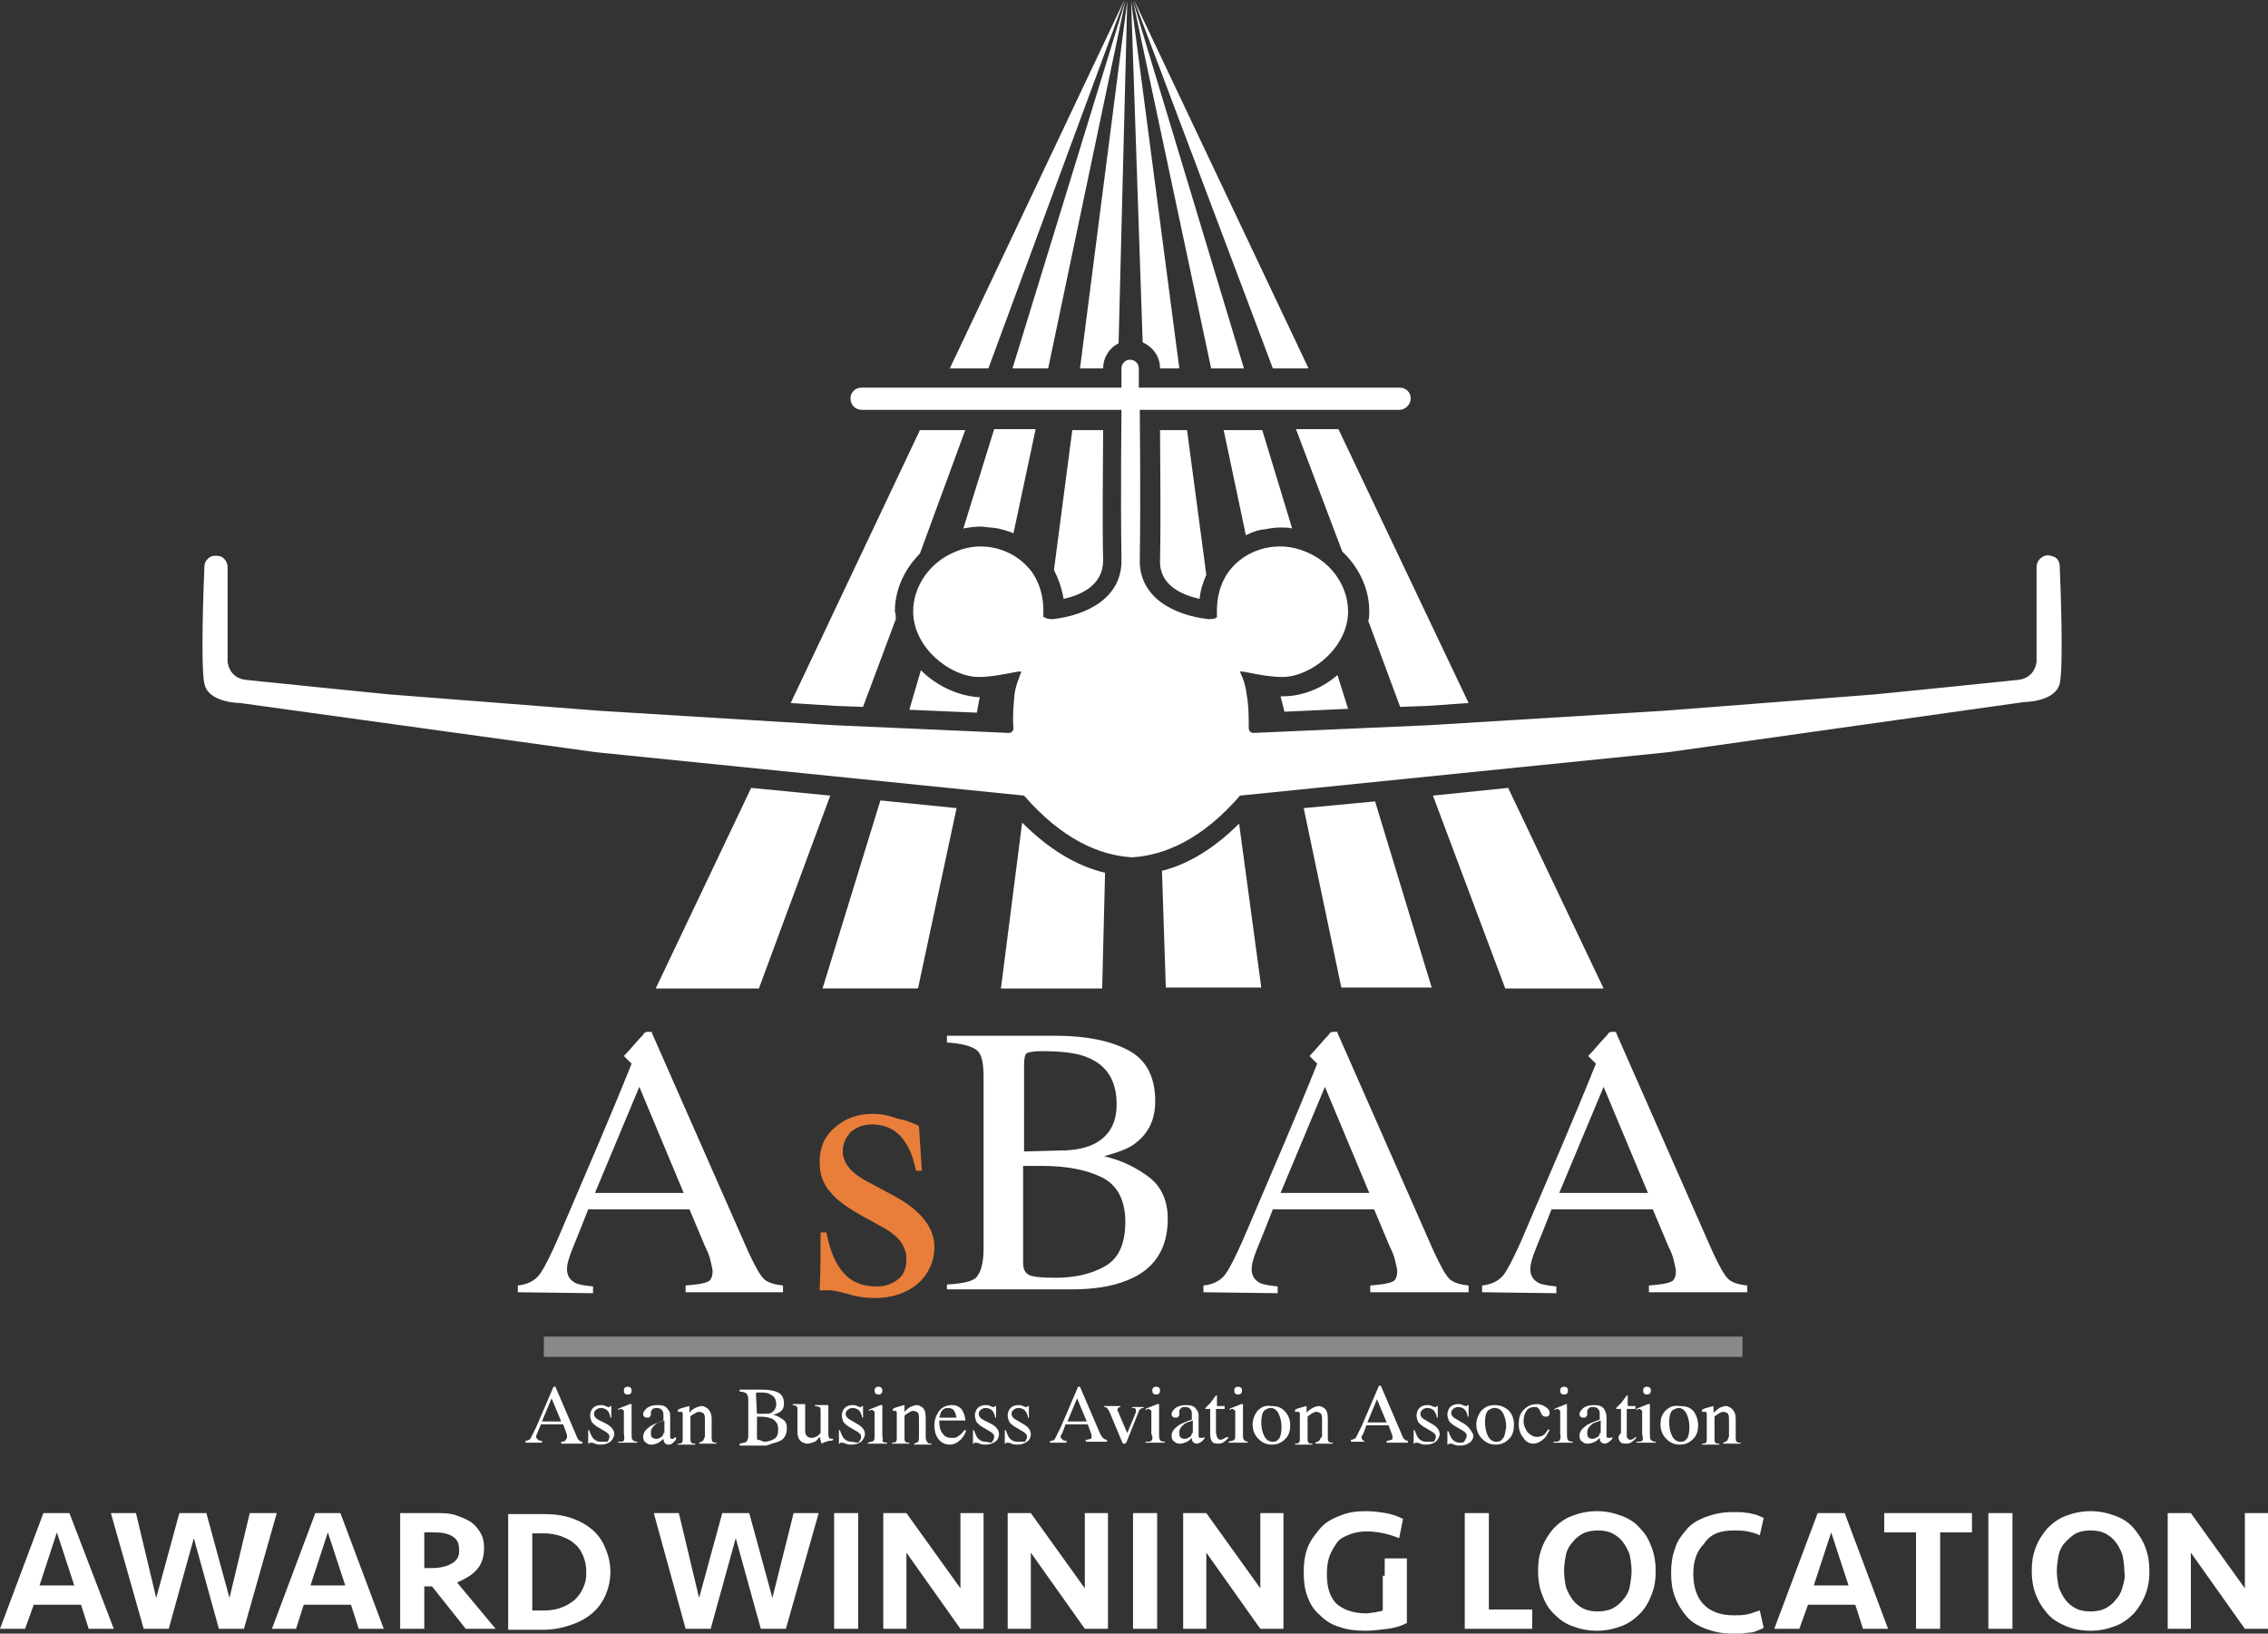 <?xml version="1.0" encoding="utf-8"?>
<!-- Generator: Adobe Illustrator 25.4.1, SVG Export Plug-In . SVG Version: 6.00 Build 0)  -->
<svg version="1.1" id="Vector" xmlns="http://www.w3.org/2000/svg" xmlns:xlink="http://www.w3.org/1999/xlink" x="0px" y="0px"
	 viewBox="0 0 235.2 169.4" style="enable-background:new 0 0 235.2 169.4;" xml:space="preserve">
<rect x="0" y="0" width="235.2" height="169.4" fill="#333333" stroke="none"/>
<style type="text/css">
	.st0{fill:#FFFFFF;}
	.st1{fill:#89898B;}
	.st2{fill:#E87E39;}
</style>
<path class="st0" d="M116.6,0L98.5,38.2h4L116.6,0z M90.8,143.9c-0.1,0.1-0.1,0.2-0.1,0.3s0,0.2,0.1,0.3s0.2,0.1,0.3,0.1
	c0.1,0,0.2,0,0.3-0.1c0.1-0.1,0.1-0.2,0.1-0.3s0-0.2-0.1-0.3s-0.2-0.1-0.3-0.1S90.9,143.8,90.8,143.9z M108.7,38.2l8-38.1L105,38.2
	H108.7z M99.2,83.8L91.3,83l-6,19.5h9.9L99.2,83.8z M166.3,102.5l-9.9-20.8l-7.8,0.8l7.5,20H166.3z M148.5,102.5l-5.9-19.4l-7.4,0.7
	l3.9,18.6h9.4V102.5z M103.8,102.5h10.5l0.3-12c-3-0.7-5.9-2.5-8.6-5.2L103.8,102.5z M128.5,85.4c-2.5,2.5-5.2,4.2-8,4.9l0.4,12.1
	h9.9L128.5,85.4z M135.7,38.2L117.6,0L132,38.2H135.7z M64.7,149.4c-0.1,0.1-0.3,0.1-0.6,0.1v0.1h2v-0.1c-0.3,0-0.4-0.1-0.5-0.2
	c-0.1-0.1-0.1-0.3-0.1-0.6v-3c0,0,0,0,0-0.1c0,0-0.1,0-0.2,0c-0.2,0.1-0.5,0.2-1,0.4l-0.2,0.1v0.1c0.1,0,0.2-0.1,0.2-0.1h0.1
	c0.1,0,0.2,0.1,0.3,0.2c0,0.1,0,0.2,0,0.4v2C64.8,149.1,64.7,149.3,64.7,149.4z M65.4,144.5c0.1-0.1,0.1-0.2,0.1-0.3s0-0.2-0.1-0.3
	s-0.2-0.1-0.3-0.1s-0.2,0-0.3,0.1c-0.1,0.1-0.1,0.2-0.1,0.3s0,0.2,0.1,0.3s0.2,0.1,0.3,0.1S65.3,144.6,65.4,144.5z M145.2,73.3
	l2.8-0.1l4.3-0.3l-13.5-28.4h-4.4l4.8,12.7c1,0.9,2.8,3.1,2.8,6.2c0,0.3,0,0.6-0.1,1L145.2,73.3z M73.4,132.9
	c-0.4,0.2-1.1,0.3-2.3,0.4v0.7h10.1v-0.7c-0.9-0.1-1.6-0.3-2-0.7s-0.9-1.3-1.6-2.8l-10-22.7V107H67l-0.1,0.1h-0.1
	c0,0.1-0.1,0.1-0.1,0.2c-0.7,0.7-1.3,1.5-2,2.2l0.8,0.8c-2.2,5.5-4.6,11-6.9,16.4c-1.2,2.9-2.1,4.7-2.6,5.4s-1.3,1.1-2.3,1.2v0.7
	l7.8,0.1v-0.7c-0.9-0.1-1.6-0.2-1.9-0.4c-0.5-0.3-0.8-0.7-0.8-1.4c0-0.4,0.1-0.8,0.3-1.4c0.2-0.6,0.9-2.2,1.9-4.8h10.5l1.6,3.8
	c0.3,0.6,0.5,1.1,0.6,1.6s0.2,0.8,0.2,1C73.9,132.4,73.7,132.8,73.4,132.9z M61.7,123.7l4.6-11l4.6,11H61.7z M85.2,149.7
	c0.2-0.1,0.4-0.2,0.5-0.2c0.2-0.1,0.3-0.1,0.4-0.1s0.2,0,0.3-0.1v-0.1c-0.2,0-0.4,0-0.4-0.1c-0.1-0.1-0.1-0.2-0.1-0.4v-3h-1.4v0.1
	c0.2,0,0.4,0.1,0.5,0.1c0.1,0.1,0.1,0.2,0.1,0.4v2.3c-0.1,0.1-0.2,0.2-0.3,0.3c-0.2,0.1-0.4,0.2-0.6,0.2c-0.3,0-0.5-0.1-0.6-0.3
	c-0.1-0.1-0.1-0.3-0.1-0.5v-2.7h-1.3v0.1c0.2,0,0.3,0.1,0.4,0.1c0.1,0.1,0.1,0.2,0.1,0.5v2.2c0,0.4,0.1,0.7,0.3,0.9
	c0.2,0.2,0.5,0.3,0.7,0.3c0.3,0,0.5-0.1,0.8-0.2c0.2-0.1,0.3-0.3,0.5-0.5L85.2,149.7L85.2,149.7z M120.3,38.2L120.3,38.2h2l-5-38.1
	l1.2,35.4C119.6,36,120.3,37,120.3,38.2z M88.3,149.5c-0.4,0-0.7-0.2-0.9-0.5c-0.1-0.2-0.2-0.4-0.3-0.7H87v1.4h0.1
	c0,0,0-0.1,0.1-0.1c0,0,0,0,0.1,0c0,0,0.2,0,0.4,0.1c0.2,0.1,0.4,0.1,0.6,0.1c0.4,0,0.7-0.1,1-0.3c0.2-0.2,0.4-0.5,0.4-0.8
	c0-0.4-0.3-0.8-0.9-1.1l-0.5-0.3c-0.4-0.2-0.6-0.4-0.6-0.7c0-0.2,0.1-0.3,0.2-0.4s0.3-0.2,0.5-0.2c0.3,0,0.6,0.1,0.8,0.4
	c0.1,0.2,0.2,0.4,0.2,0.6h0.1v-1.2h-0.1c0,0,0,0-0.1,0.1s-0.1,0-0.1,0s-0.1,0-0.3-0.1c-0.2-0.1-0.3-0.1-0.5-0.1
	c-0.3,0-0.6,0.1-0.8,0.3c-0.2,0.2-0.3,0.5-0.3,0.8c0,0.2,0.1,0.5,0.2,0.7c0.2,0.2,0.4,0.4,0.8,0.6l0.5,0.3c0.2,0.1,0.3,0.2,0.4,0.3
	s0.1,0.2,0.1,0.3c0,0.2-0.1,0.3-0.2,0.5S88.5,149.5,88.3,149.5z M114.4,38.2L114.4,38.2c0-1.1,0.6-2.1,1.6-2.6l0.9-35.5L112,38.2
	H114.4z M129,38.2L117.5,0.1l8.1,38.1C125.6,38.2,129,38.2,129,38.2z M172.7,146.3c-0.4,0.4-0.5,0.9-0.5,1.4c0,0.6,0.2,1.1,0.6,1.5
	c0.4,0.4,0.8,0.6,1.4,0.6c0.6,0,1-0.2,1.4-0.6c0.4-0.4,0.5-0.9,0.5-1.4c0-0.6-0.2-1.1-0.5-1.5c-0.4-0.4-0.8-0.5-1.4-0.5
	C173.5,145.7,173.1,145.9,172.7,146.3z M174.9,146.6c0.2,0.4,0.3,0.9,0.3,1.4s-0.1,0.9-0.2,1.1c-0.2,0.3-0.4,0.4-0.7,0.4
	c-0.4,0-0.7-0.2-0.9-0.6c-0.2-0.4-0.3-0.9-0.3-1.4c0-0.6,0.1-1.1,0.4-1.3c0.2-0.1,0.4-0.2,0.6-0.2
	C174.4,146,174.7,146.2,174.9,146.6z M170.3,149.4c-0.1,0.1-0.3,0.1-0.6,0.1v0.1h2v-0.1c-0.3,0-0.4-0.1-0.5-0.2
	c-0.1-0.1-0.1-0.3-0.1-0.6v-3c0,0,0,0,0-0.1c0,0-0.1,0-0.2,0c-0.2,0.1-0.5,0.2-1,0.4l-0.2,0.1v0.1c0.1,0,0.2-0.1,0.2-0.1h0.1
	c0.1,0,0.2,0.1,0.3,0.2c0,0.1,0,0.2,0,0.4v2C170.4,149.1,170.4,149.3,170.3,149.4z M111.2,44.6l-1.9,14.5c0.4,0.8,0.8,1.8,1,3
	c1.8-0.4,4.1-1.4,4.1-4c-0.1-4.6,0-10.5,0-13.5H111.2z M171.1,144.5c0.1-0.1,0.1-0.2,0.1-0.3s0-0.2-0.1-0.3s-0.2-0.1-0.3-0.1
	s-0.2,0-0.3,0.1s-0.1,0.2-0.1,0.3s0,0.2,0.1,0.3s0.2,0.1,0.3,0.1S171,144.6,171.1,144.5z M24.9,72.9L61.8,78l44.4,4.5
	c3.9,4.5,7.8,6.2,11.2,6.4c3.4-0.2,7.3-1.9,11.2-6.4L173,78l36.9-5.2c0,0,3.2,0,3.7-1.9c0.4-1.7,0.1-9.9,0-12.2c0-0.5-0.3-0.9-0.7-1
	c-0.3-0.1-0.6-0.2-1,0s-0.7,0.6-0.7,1.1v9.8c0,0-0.1,1.7-1.9,1.9c-1.8,0.2-14.8,1.5-14.8,1.5l-21.9,1.7l-24.4,1.5L130,76
	c-0.3,0-0.5-0.2-0.5-0.5c0-1.1,0-2.3-0.2-3.4c-0.1-0.8-0.3-1.6-0.7-2.4c-0.1-0.3,2.2,0.5,4.4,0.5c2.9,0,6.8-3,6.8-6.8
	c0-2.7-1.8-4.5-2.3-4.9c-0.2-0.2-2.7-2.4-6.1-1.7c-0.6,0.1-2.6,0.6-4,2.5c-1.2,1.7-1.2,3.5-1.2,4.1c0,0.2,0,0.4,0,0.6l0,0
	c-0.2,0.2-0.6,0.2-0.9,0.2c-3.5-0.4-7.2-2.2-7.1-6.2c0.1-6.5,0-15.5,0-15.5h26.9c0.7,0,1.2-0.6,1.2-1.2c0-0.6-0.5-1.1-1.1-1.1h-27.1
	v-2c0-0.5-0.4-0.9-0.9-0.9s-0.9,0.4-0.9,0.9v2h-27c-0.6,0-1.1,0.5-1.1,1.1c0,0.7,0.5,1.2,1.2,1.2h26.9c0,0-0.1,9,0,15.5
	c0.1,4-3.6,5.8-7.1,6.2c-0.3,0-0.6,0-0.9-0.2c0,0,0,0-0.1,0c0-0.1,0-0.3,0-0.6c0-0.6,0-2.4-1.2-4.1c-1.4-1.9-3.4-2.4-4-2.5
	c-3.3-0.7-5.8,1.5-6,1.7c-0.5,0.4-2.3,2.2-2.3,4.9c0,3.8,3.9,6.8,6.8,6.8c2.1,0,4.5-0.8,4.4-0.5c-0.3,0.8-0.6,1.5-0.7,2.4
	c-0.1,1.1-0.2,2.3-0.1,3.4c0,0.3-0.2,0.5-0.5,0.5l-18.1-0.8l-24.4-1.5L40.3,72c0,0-13-1.3-14.8-1.5s-1.9-1.9-1.9-1.9v-9.8
	c0-0.5-0.3-0.9-0.7-1.1c-0.4-0.1-0.7-0.1-1,0c-0.4,0.2-0.7,0.6-0.7,1c-0.1,2.3-0.4,10.5,0,12.2C21.6,72.9,24.9,72.9,24.9,72.9z
	 M95.5,69.5l-1.2,4.1l7,0.3l0.3-1.6C99.5,72.2,97.2,71.2,95.5,69.5z M132.8,72.2l0.4,1.6l6.6-0.3l-1.1-3.5c-1.6,1.4-3.7,2.2-5.6,2.2
	C133,72.2,132.9,72.2,132.8,72.2z M124.4,62.1c0.1-1,0.4-1.8,0.7-2.5l-2-15h-2.8c0,3,0.1,8.9,0,13.5
	C120.2,60.7,122.6,61.7,124.4,62.1z M129.2,55.5c0.8-0.4,1.5-0.6,1.9-0.6c0.5-0.1,1.1-0.2,1.7-0.2c0.4,0,0.8,0,1.2,0.1l-3.1-10.2h-4
	L129.2,55.5z M181.2,133.3c-0.9-0.1-1.6-0.3-2-0.7s-0.9-1.3-1.6-2.8l-10-22.7V107H167l-0.1,0.1h-0.1c0,0.1-0.1,0.1-0.1,0.2
	c-0.7,0.7-1.3,1.5-2,2.2l0.8,0.8c-2.2,5.5-4.6,11-6.9,16.4c-1.2,2.9-2.1,4.7-2.6,5.4s-1.3,1.1-2.3,1.2v0.7l7.7,0.1v-0.7l0,0
	c-0.9-0.1-1.6-0.2-1.9-0.4c-0.5-0.3-0.8-0.7-0.8-1.4c0-0.4,0.1-0.8,0.3-1.4c0.2-0.6,0.9-2.2,1.9-4.8h10.5l1.6,3.8
	c0.3,0.6,0.5,1.1,0.6,1.6s0.2,0.8,0.2,1c0,0.6-0.2,1-0.5,1.1c-0.4,0.2-1.1,0.3-2.3,0.4v0.7h10.2L181.2,133.3L181.2,133.3z
	 M161.7,123.7l4.6-11l4.6,11H161.7z M62.3,149.5c-0.4,0-0.7-0.2-0.9-0.5c-0.1-0.2-0.2-0.4-0.3-0.7H61v1.4h0.1c0,0,0-0.1,0.1-0.1h0.1
	c0,0,0.2,0,0.4,0.1s0.4,0.1,0.6,0.1c0.4,0,0.7-0.1,1-0.3c0.2-0.2,0.4-0.5,0.4-0.8c0-0.4-0.3-0.8-0.9-1.1l-0.6-0.3
	c-0.4-0.2-0.6-0.4-0.6-0.7c0-0.2,0.1-0.3,0.2-0.4s0.3-0.2,0.5-0.2c0.3,0,0.6,0.1,0.8,0.4c0.1,0.2,0.2,0.4,0.2,0.6h0.1v-1.2h-0.1
	c0,0,0,0-0.1,0.1s-0.1,0-0.1,0s-0.1,0-0.3-0.1c-0.2-0.1-0.3-0.1-0.5-0.1c-0.3,0-0.6,0.1-0.8,0.3s-0.3,0.5-0.3,0.8
	c0,0.2,0.1,0.5,0.2,0.7c0.2,0.2,0.4,0.4,0.8,0.6l0.5,0.3c0.2,0.1,0.3,0.2,0.4,0.3s0.1,0.2,0.1,0.3c0,0.2-0.1,0.3-0.2,0.5
	C62.7,149.5,62.5,149.5,62.3,149.5z M128.1,143.9c-0.1,0.1-0.1,0.2-0.1,0.3s0,0.2,0.1,0.3s0.2,0.1,0.3,0.1s0.2,0,0.3-0.1
	s0.1-0.2,0.1-0.3s0-0.2-0.1-0.3s-0.2-0.1-0.3-0.1S128.2,143.8,128.1,143.9z M136.8,149.4c-0.1,0.1-0.2,0.1-0.4,0.2v0.1h1.8v-0.1
	c-0.2,0-0.3,0-0.4-0.1c-0.1-0.1-0.1-0.2-0.1-0.4v-2c0-0.5-0.1-0.9-0.4-1.1c-0.2-0.1-0.3-0.2-0.5-0.2s-0.5,0.1-0.7,0.2
	c-0.1,0.1-0.4,0.2-0.6,0.5v-0.6c0,0,0,0,0-0.1l0,0l-0.4,0.1c-0.4,0.1-0.7,0.2-0.8,0.3v0.2h0.1h0.1c0.2,0,0.3,0,0.3,0.2
	c0,0.1,0,0.2,0,0.4v2.1c0,0.3,0,0.4-0.1,0.5s-0.2,0.1-0.4,0.1v0.1h1.8v-0.1c-0.2,0-0.3,0-0.4-0.1c-0.1-0.1-0.1-0.2-0.1-0.4v-2.3
	c0.2-0.2,0.3-0.2,0.4-0.3c0.2-0.1,0.3-0.2,0.5-0.2s0.4,0.1,0.5,0.2c0.1,0.2,0.1,0.4,0.1,0.6v1.8
	C136.9,149.1,136.9,149.3,136.8,149.4z M130.4,146.3c-0.3,0.4-0.5,0.9-0.5,1.4c0,0.6,0.2,1.1,0.6,1.5c0.4,0.4,0.8,0.6,1.4,0.6
	c0.6,0,1-0.2,1.4-0.6c0.4-0.4,0.5-0.9,0.5-1.4c0-0.6-0.2-1.1-0.6-1.5c-0.4-0.4-0.8-0.5-1.4-0.5C131.2,145.7,130.8,145.9,130.4,146.3
	z M132.6,146.6c0.2,0.4,0.3,0.9,0.3,1.4s-0.1,0.9-0.2,1.1c-0.2,0.3-0.4,0.4-0.7,0.4c-0.4,0-0.7-0.2-0.9-0.6s-0.3-0.9-0.3-1.4
	c0-0.6,0.1-1.1,0.4-1.3c0.2-0.1,0.3-0.2,0.6-0.2C132.1,146,132.4,146.2,132.6,146.6z M152.3,133.3c-0.9-0.1-1.6-0.3-2-0.7
	s-0.9-1.3-1.6-2.8l-10-22.7V107h-0.6l-0.1,0.1h-0.1c0,0.1-0.1,0.1-0.1,0.2c-0.7,0.7-1.3,1.5-2,2.2l0.8,0.8c-2.2,5.5-4.6,11-6.9,16.4
	c-1.2,2.9-2.1,4.7-2.6,5.4s-1.3,1.1-2.3,1.2v0.7l7.7,0.1v-0.7c-0.9-0.1-1.6-0.2-1.9-0.4c-0.5-0.3-0.8-0.7-0.8-1.4
	c0-0.4,0.1-0.8,0.3-1.4c0.2-0.6,0.9-2.2,1.9-4.8h10.5l1.6,3.8c0.3,0.6,0.5,1.1,0.6,1.6s0.2,0.8,0.2,1c0,0.6-0.2,1-0.5,1.1
	c-0.4,0.2-1.1,0.3-2.3,0.4v0.7h10.2L152.3,133.3L152.3,133.3z M132.8,123.7l4.6-11l4.6,11H132.8z M82,72.9l4.7,0.3l2.8,0.1l3.4-9.1
	c0-0.3,0-0.5-0.1-0.8c0-2.9,1.6-5,2.6-6l4.7-12.8h-4.7L82,72.9z M147.9,149.5c-0.4,0-0.7-0.2-0.9-0.5c-0.1-0.2-0.2-0.4-0.3-0.7h-0.1
	v1.4h0.1c0,0,0-0.1,0.1-0.1c0,0,0,0,0.1,0s0.2,0,0.4,0.1s0.4,0.1,0.6,0.1c0.4,0,0.7-0.1,1-0.3c0.2-0.2,0.4-0.5,0.4-0.8
	c0-0.4-0.3-0.8-0.9-1.1l-0.5-0.3c-0.4-0.2-0.6-0.4-0.6-0.7c0-0.2,0.1-0.3,0.2-0.4s0.3-0.2,0.5-0.2c0.3,0,0.6,0.1,0.8,0.4
	c0.1,0.2,0.2,0.4,0.2,0.6h0.1v-1.2H149c0,0,0,0-0.1,0.1s-0.1,0-0.1,0s-0.1,0-0.3-0.1s-0.3-0.1-0.5-0.1c-0.3,0-0.6,0.1-0.8,0.3
	s-0.3,0.5-0.3,0.8c0,0.2,0.1,0.5,0.2,0.7c0.2,0.2,0.4,0.4,0.8,0.6l0.5,0.3c0.2,0.1,0.3,0.2,0.4,0.3c0.1,0.1,0.1,0.2,0.1,0.3
	c0,0.2-0.1,0.3-0.2,0.5C148.3,149.5,148.1,149.5,147.9,149.5z M162.5,144.5c0.1-0.1,0.1-0.2,0.1-0.3s0-0.2-0.1-0.3s-0.2-0.1-0.3-0.1
	s-0.2,0-0.3,0.1s-0.1,0.2-0.1,0.3s0,0.2,0.1,0.3s0.2,0.1,0.3,0.1S162.4,144.6,162.5,144.5z M161.7,149.4c-0.1,0.1-0.3,0.1-0.6,0.1
	v0.1h2v-0.1c-0.3,0-0.5-0.1-0.5-0.2c-0.1-0.1-0.1-0.3-0.1-0.6v-3c0,0,0,0,0-0.1h-0.1c-0.2,0.1-0.5,0.2-1,0.4l-0.2,0.1v0.1
	c0.1,0,0.2-0.1,0.2-0.1h0.1c0.1,0,0.2,0.1,0.3,0.2c0,0.1,0,0.2,0,0.4v2C161.9,149.1,161.8,149.3,161.7,149.4z M167.9,149.3
	c0.1,0.3,0.3,0.4,0.7,0.4c0.2,0,0.3,0,0.5-0.1s0.3-0.2,0.5-0.4l0.1-0.1l-0.1-0.1c-0.1,0.1-0.2,0.2-0.2,0.2c-0.1,0-0.2,0.1-0.3,0.1
	c-0.2,0-0.3-0.1-0.4-0.3c0-0.1,0-0.3,0-0.5v-2.4h0.9v-0.3h-0.8v-1v-0.1c0,0,0,0-0.1,0c-0.3,0.4-0.5,0.7-0.6,0.8s-0.2,0.2-0.4,0.4
	c-0.1,0.1-0.1,0.1-0.1,0.1s0,0,0,0.1l0,0l0,0h0.5v2.5C167.8,148.9,167.8,149.1,167.9,149.3z M103.5,54.8c0.4,0.1,0.9,0.2,1.6,0.5
	l2.3-10.8h-4.3l-3.2,10.3c0.6-0.1,1.2-0.2,1.9-0.2C102.4,54.7,103,54.7,103.5,54.8z M58.2,149.5v0.2h2.2v-0.2
	c-0.2,0-0.3-0.1-0.4-0.2c-0.1-0.1-0.2-0.3-0.3-0.6l-2.1-4.9h-0.2l-1.8,4.2c-0.3,0.6-0.5,1-0.6,1.2c-0.1,0.1-0.3,0.2-0.5,0.2v0.2h1.7
	v-0.2c-0.2,0-0.3,0-0.4-0.1c-0.1-0.1-0.2-0.2-0.2-0.3s0-0.2,0.1-0.3c0-0.1,0.2-0.5,0.4-1h2.3l0.3,0.8c0,0.1,0.1,0.2,0.1,0.3
	s0,0.2,0,0.2c0,0.1,0,0.2-0.1,0.2C58.7,149.4,58.5,149.5,58.2,149.5z M56.2,147.4l1-2.4l1,2.4H56.2z M143.4,163.4L143.4,163.4v3.6
	c-0.2,0.1-0.5,0.1-0.8,0.2c-0.3,0-0.6,0.1-0.9,0.1c-1.4,0-2.4-0.4-3.1-1c-0.7-0.7-1-1.7-1-3.1c0-0.7,0.1-1.4,0.3-1.9s0.5-1,0.8-1.4
	s0.8-0.6,1.3-0.8s1.1-0.3,1.8-0.3c0.6,0,1.2,0.1,1.7,0.2c0.5,0.1,1.1,0.3,1.6,0.5l0.4-2c-0.6-0.3-1.2-0.5-1.8-0.6s-1.3-0.2-2-0.2
	c-1,0-1.9,0.1-2.8,0.5c-0.8,0.3-1.5,0.7-2,1.3s-1,1.2-1.3,2s-0.4,1.6-0.4,2.6c0,0.9,0.1,1.7,0.4,2.5s0.7,1.4,1.3,1.9
	c0.5,0.5,1.2,1,2,1.2c0.8,0.3,1.7,0.4,2.7,0.4c0.8,0,1.5-0.1,2.3-0.2c0.8-0.1,1.4-0.3,2-0.6v-6.7h-2.3v1.8H143.4z M159,149.7
	c0.4,0,0.8-0.2,1.2-0.6c0.2-0.2,0.3-0.5,0.5-0.8l-0.1-0.1c-0.2,0.2-0.3,0.4-0.4,0.5c-0.2,0.2-0.5,0.3-0.8,0.3c-0.4,0-0.7-0.2-1-0.5
	c-0.2-0.3-0.4-0.7-0.4-1.1c0-0.5,0.1-0.8,0.3-1.1s0.5-0.4,0.8-0.4c0.2,0,0.3,0,0.4,0.1c0.1,0.1,0.2,0.2,0.2,0.3l0.1,0.2
	c0,0.1,0.1,0.2,0.2,0.3c0.1,0.1,0.2,0.1,0.3,0.1s0.2,0,0.3-0.1s0.1-0.2,0.1-0.3c0-0.2-0.1-0.4-0.4-0.6s-0.6-0.3-0.9-0.3
	c-0.6,0-1,0.2-1.4,0.6c-0.4,0.4-0.5,0.9-0.5,1.5s0.2,1.1,0.5,1.4C158.2,149.5,158.6,149.7,159,149.7z M151.6,147.5l-0.5-0.3
	c-0.4-0.2-0.6-0.4-0.6-0.7c0-0.2,0.1-0.3,0.2-0.4c0.1-0.1,0.3-0.2,0.5-0.2c0.3,0,0.6,0.1,0.8,0.4c0.1,0.2,0.2,0.4,0.2,0.6h0.1v-1.2
	h-0.1c0,0,0,0-0.1,0.1H152c0,0-0.1,0-0.3-0.1s-0.3-0.1-0.5-0.1c-0.3,0-0.6,0.1-0.8,0.3s-0.3,0.5-0.3,0.8c0,0.2,0.1,0.5,0.2,0.7
	c0.2,0.2,0.4,0.4,0.8,0.6l0.5,0.3c0.2,0.1,0.3,0.2,0.4,0.3c0.1,0.1,0.1,0.2,0.1,0.3c0,0.2-0.1,0.3-0.2,0.5s-0.3,0.2-0.5,0.2
	c-0.4,0-0.7-0.2-0.9-0.5c-0.1-0.2-0.2-0.4-0.3-0.7h-0.1v1.4h0.1c0,0,0-0.1,0.1-0.1c0,0,0,0,0.1,0c0,0,0.2,0,0.4,0.1s0.4,0.1,0.6,0.1
	c0.4,0,0.7-0.1,1-0.3s0.4-0.5,0.4-0.8C152.5,148.2,152.2,147.8,151.6,147.5z M130.7,164.7l-5.6-7.8h-2.4v12h2.4V161l5.6,7.9h2.4v-12
	h-2.4V164.7z M80.7,149.5c0.6-0.2,0.9-0.7,0.9-1.4c0-0.4-0.1-0.7-0.4-0.9s-0.6-0.4-1-0.5c0.3-0.1,0.6-0.2,0.7-0.3
	c0.3-0.2,0.4-0.5,0.4-0.9c0-0.5-0.2-0.9-0.6-1.1c-0.4-0.2-1-0.3-1.6-0.3h-2.4v0.2c0.3,0,0.6,0.1,0.7,0.2c0.1,0.1,0.2,0.3,0.2,0.6
	v3.8c0,0.3-0.1,0.5-0.2,0.6s-0.3,0.1-0.7,0.2v0.2h2.8C80,149.7,80.4,149.6,80.7,149.5z M78.4,144.6c0-0.1,0-0.2,0.1-0.2
	c0,0,0.1,0,0.3,0c0.5,0,0.8,0,1.1,0.2c0.4,0.2,0.6,0.5,0.6,1c0,0.4-0.2,0.7-0.5,0.9c-0.2,0.1-0.4,0.1-0.7,0.1h-0.8L78.4,144.6
	L78.4,144.6z M78.6,149.3c-0.1,0-0.1-0.1-0.1-0.3v-2.1h0.4c0.5,0,1,0.1,1.3,0.3s0.5,0.5,0.5,1s-0.1,0.8-0.4,1s-0.7,0.3-1.1,0.3
	C78.8,149.3,78.6,149.3,78.6,149.3z M141.8,149.5L141.8,149.5c-0.2,0-0.3,0-0.4-0.1c-0.1-0.1-0.2-0.2-0.2-0.3s0-0.2,0.1-0.3
	s0.2-0.5,0.4-1h2.3l0.3,0.8c0,0.1,0.1,0.2,0.1,0.3s0,0.2,0,0.2c0,0.1,0,0.2-0.1,0.2s-0.2,0.1-0.5,0.1v0.2h2.2v-0.2
	c-0.2,0-0.3-0.1-0.4-0.2c-0.1-0.1-0.2-0.3-0.3-0.6l-2.1-4.9H143l-1.8,4.2c-0.3,0.6-0.5,1-0.6,1.2c-0.1,0.1-0.3,0.2-0.5,0.2v0.2
	L141.8,149.5L141.8,149.5z M142.8,145.1l1,2.4h-2L142.8,145.1z M123.7,149.5c0.1,0.1,0.2,0.2,0.4,0.2c0.2,0,0.3-0.1,0.5-0.2
	c0.1-0.1,0.2-0.2,0.3-0.3V149c-0.1,0.1-0.2,0.1-0.2,0.1s-0.1,0-0.2,0s-0.2,0-0.2-0.2c0-0.1,0-0.2,0-0.3V147c0-0.4,0-0.6-0.2-0.8
	c-0.2-0.4-0.6-0.5-1.1-0.5s-0.8,0.1-1.1,0.3c-0.2,0.2-0.4,0.4-0.4,0.6c0,0.1,0,0.2,0.1,0.3s0.2,0.1,0.3,0.1c0.1,0,0.2,0,0.2,0
	c0.1-0.1,0.2-0.2,0.2-0.3c0,0,0-0.1,0-0.2c0-0.1,0-0.1,0-0.2c0-0.1,0.1-0.2,0.2-0.3s0.3-0.1,0.4-0.1c0.3,0,0.5,0.1,0.6,0.3
	c0.1,0.1,0.1,0.3,0.1,0.6v0.4c-0.8,0.3-1.3,0.5-1.5,0.7c-0.4,0.3-0.6,0.6-0.6,1c0,0.3,0.1,0.5,0.3,0.6c0.2,0.2,0.4,0.2,0.6,0.2
	s0.5-0.1,0.7-0.2c0.2-0.1,0.3-0.2,0.5-0.4C123.6,149.2,123.6,149.4,123.7,149.5z M123.6,148.6c0,0.2-0.1,0.3-0.2,0.4
	c-0.2,0.1-0.3,0.2-0.5,0.2c-0.1,0-0.3,0-0.4-0.1c-0.2-0.1-0.2-0.3-0.2-0.6s0.2-0.6,0.6-0.9c0.2-0.1,0.5-0.2,0.8-0.3v1.3H123.6z
	 M117.5,168.9h2.5v-12h-2.5V168.9z M126.9,149.2c-0.1,0-0.2,0.1-0.3,0.1c-0.2,0-0.3-0.1-0.4-0.3c0-0.1-0.1-0.3-0.1-0.5v-2.4h0.9
	v-0.3h-0.8v-1v-0.1c0,0,0,0-0.1,0c-0.3,0.4-0.5,0.7-0.6,0.8s-0.2,0.2-0.4,0.4C125,146,125,146,125,146s0,0,0,0.1l0,0l0,0h0.5v2.5
	c0,0.3,0,0.5,0.1,0.7c0.1,0.3,0.3,0.4,0.7,0.4c0.2,0,0.3,0,0.5-0.1c0.2-0.1,0.3-0.2,0.5-0.4l0.1-0.1l-0.1-0.1
	C127.1,149.1,127,149.1,126.9,149.2z M129.5,149.5L129.5,149.5c-0.3,0-0.4-0.1-0.5-0.2c-0.1-0.1-0.1-0.3-0.1-0.6v-3c0,0,0,0,0-0.1
	c0,0-0.1,0-0.2,0c-0.2,0.1-0.5,0.2-1,0.4l-0.2,0.1v0.1c0.1,0,0.2-0.1,0.2-0.1h0.1c0.1,0,0.2,0.1,0.3,0.2c0,0.1,0,0.2,0,0.4v2
	c0,0.3,0,0.5-0.1,0.6s-0.3,0.1-0.6,0.2v0.1h2v-0.1H129.5z M195.4,158.9h3.3v10h2.5v-10h3.3v-2h-9.1V158.9z M206.2,168.9h2.5v-12
	h-2.5V168.9z M119.2,122.1c-1.3-1-2.9-1.8-4.7-2.2c1.4-0.4,2.6-0.8,3.3-1.4c1.3-1,2-2.4,2-4.3c0-2.5-0.9-4.3-2.8-5.3
	s-4.4-1.5-7.6-1.5H98.2v0.7c1.6,0.1,2.6,0.4,3.1,0.8s0.7,1.3,0.7,2.8v17.8c0,1.5-0.3,2.4-0.7,2.9c-0.4,0.5-1.5,0.7-3.1,0.8v0.5h13
	c2.2,0,4.1-0.3,5.6-0.9c2.9-1.1,4.3-3.3,4.3-6.4C121.1,124.6,120.5,123.1,119.2,122.1z M106.2,110.4c0-0.7,0.1-1.1,0.3-1.2
	c0.2-0.1,0.7-0.2,1.5-0.2c2.2,0,3.8,0.2,4.9,0.7c1.9,0.8,2.9,2.4,2.9,4.8c0,2-0.8,3.4-2.5,4.2c-0.9,0.4-2,0.6-3.3,0.6l-3.8,0.1
	V110.4z M114.6,131.3c-1.4,0.8-3.1,1.2-5.2,1.2c-1.4,0-2.3-0.1-2.7-0.3c-0.4-0.2-0.6-0.6-0.6-1.3v-10h2c2.5,0,4.6,0.4,6.2,1.2
	c1.6,0.8,2.4,2.4,2.4,4.6C116.7,129,116,130.5,114.6,131.3z M232.8,156.9v7.8l-5.6-7.8h-2.4v12h2.4V161l5.6,7.9h2.4v-12H232.8z
	 M188.5,156.9l-4.5,12h2.6l0.9-2.5h4.9l0.8,2.5h2.6l-4.5-12H188.5z M188.1,164.4l1.8-5.5l1.8,5.5H188.1z M154.4,156.9h-2.5v12h7v-2
	h-4.5V156.9z M221.3,158.5c-0.5-0.6-1.1-1-1.9-1.3s-1.6-0.5-2.6-0.5s-1.8,0.2-2.6,0.5s-1.4,0.8-1.9,1.3c-0.5,0.6-0.9,1.2-1.2,2
	s-0.4,1.5-0.4,2.4c0,0.8,0.1,1.6,0.4,2.4c0.3,0.8,0.7,1.4,1.2,2s1.2,1,1.9,1.3s1.6,0.5,2.6,0.5s1.8-0.2,2.6-0.5s1.4-0.8,1.9-1.3
	c0.5-0.6,0.9-1.2,1.2-2s0.4-1.5,0.4-2.4c0-0.8-0.1-1.6-0.4-2.4C222.2,159.7,221.8,159.1,221.3,158.5z M220.1,164.6
	c-0.1,0.5-0.4,1-0.7,1.3c-0.3,0.4-0.7,0.7-1.1,0.9c-0.4,0.2-1,0.3-1.5,0.3c-0.6,0-1.1-0.1-1.5-0.3s-0.8-0.5-1.1-0.9
	s-0.5-0.8-0.7-1.3c-0.1-0.5-0.2-1.1-0.2-1.7c0-0.6,0.1-1.2,0.2-1.7c0.1-0.5,0.4-1,0.7-1.3s0.7-0.7,1.1-0.9c0.4-0.2,0.9-0.3,1.5-0.3
	s1.1,0.1,1.5,0.3s0.8,0.5,1.1,0.9s0.5,0.8,0.7,1.3c0.1,0.5,0.2,1.1,0.2,1.7C220.4,163.5,220.3,164,220.1,164.6z M170.1,158.5
	c-0.5-0.6-1.1-1-1.9-1.3s-1.6-0.5-2.6-0.5s-1.8,0.2-2.6,0.5s-1.4,0.8-1.9,1.3c-0.5,0.6-0.9,1.2-1.2,2s-0.4,1.5-0.4,2.4
	c0,0.8,0.1,1.6,0.4,2.4c0.3,0.8,0.6,1.4,1.2,2s1.1,1,1.9,1.3s1.6,0.5,2.6,0.5s1.8-0.2,2.6-0.5s1.4-0.8,1.9-1.3s0.9-1.2,1.2-2
	s0.4-1.5,0.4-2.4c0-0.8-0.1-1.6-0.4-2.4C171,159.7,170.7,159.1,170.1,158.5z M169,164.6c-0.1,0.5-0.4,1-0.7,1.3
	c-0.3,0.4-0.7,0.7-1.1,0.9c-0.4,0.2-1,0.3-1.5,0.3c-0.6,0-1.1-0.1-1.5-0.3s-0.8-0.5-1.1-0.9s-0.5-0.8-0.7-1.3
	c-0.1-0.5-0.2-1.1-0.2-1.7c0-0.6,0.1-1.2,0.2-1.7c0.1-0.5,0.4-1,0.7-1.3c0.3-0.4,0.7-0.7,1.1-0.9c0.4-0.2,1-0.3,1.5-0.3
	c0.6,0,1.1,0.1,1.5,0.3s0.8,0.5,1.1,0.9s0.5,0.8,0.7,1.3c0.1,0.5,0.2,1.1,0.2,1.7S169.1,164,169,164.6z M166,149.5
	c0.1,0.1,0.2,0.2,0.4,0.2s0.3-0.1,0.5-0.2c0.1-0.1,0.2-0.2,0.3-0.3V149c-0.1,0.1-0.2,0.1-0.2,0.1s-0.1,0-0.2,0c-0.1,0-0.2,0-0.2-0.2
	c0-0.1,0-0.2,0-0.3V147c0-0.4-0.1-0.6-0.2-0.8c-0.2-0.4-0.6-0.5-1.1-0.5s-0.8,0.1-1.1,0.3c-0.2,0.2-0.4,0.4-0.4,0.6
	c0,0.1,0,0.2,0.1,0.3s0.2,0.1,0.3,0.1s0.2,0,0.2,0c0.1-0.1,0.2-0.2,0.2-0.3c0,0,0-0.1,0-0.2c0-0.1,0-0.1,0-0.2
	c0-0.1,0.1-0.2,0.2-0.3s0.3-0.1,0.4-0.1c0.3,0,0.5,0.1,0.6,0.3c0.1,0.1,0.1,0.3,0.1,0.6v0.4c-0.8,0.3-1.3,0.5-1.5,0.7
	c-0.4,0.3-0.6,0.6-0.6,1c0,0.3,0.1,0.5,0.3,0.6c0.2,0.2,0.4,0.2,0.6,0.2c0.2,0,0.5-0.1,0.7-0.2c0.2-0.1,0.3-0.2,0.5-0.4
	C165.9,149.2,165.9,149.4,166,149.5z M165.9,148.6c0,0.2-0.1,0.3-0.2,0.4c-0.2,0.1-0.4,0.2-0.5,0.2s-0.3,0-0.4-0.1
	c-0.2-0.1-0.2-0.3-0.2-0.6s0.2-0.6,0.6-0.9c0.2-0.1,0.5-0.2,0.8-0.3v1.3H165.9z M179.1,149.4c-0.1,0.1-0.2,0.1-0.4,0.2v0.1h1.8v-0.1
	c-0.2,0-0.3,0-0.4-0.1c-0.1-0.1-0.1-0.2-0.1-0.4v-2c0-0.5-0.2-0.9-0.5-1.1c-0.2-0.1-0.3-0.2-0.5-0.2s-0.5,0.1-0.7,0.2
	c-0.1,0.1-0.3,0.2-0.6,0.5v-0.6c0,0,0,0,0-0.1l0,0l-0.4,0.1c-0.4,0.1-0.7,0.2-0.8,0.3v0.2h0.1h0.1c0.2,0,0.3,0,0.3,0.2
	c0,0.1,0,0.2,0,0.4v2.1c0,0.3,0,0.4-0.1,0.5s-0.2,0.1-0.4,0.1v0.1h1.8v-0.1c-0.2,0-0.3,0-0.4-0.1c-0.1-0.1-0.1-0.2-0.1-0.4v-2.3
	c0.2-0.2,0.3-0.2,0.4-0.3c0.2-0.1,0.3-0.2,0.5-0.2s0.4,0.1,0.5,0.2c0.1,0.2,0.1,0.4,0.1,0.6v1.8
	C179.2,149.1,179.2,149.3,179.1,149.4z M179.8,158.7c0.5,0,0.9,0,1.4,0.1s0.9,0.2,1.3,0.4l0.4-1.8c-0.2-0.1-0.5-0.2-0.7-0.3
	c-0.3-0.1-0.5-0.1-0.8-0.2c-0.3,0-0.6-0.1-0.9-0.1c-0.3,0-0.6,0-0.9,0c-1,0-1.9,0.2-2.7,0.5s-1.5,0.7-2,1.3s-1,1.2-1.2,2
	c-0.3,0.8-0.4,1.6-0.4,2.5s0.1,1.7,0.4,2.5c0.3,0.8,0.7,1.4,1.2,2s1.2,1,2,1.3s1.7,0.5,2.7,0.5c0.3,0,0.6,0,0.9,0
	c0.3,0,0.6-0.1,0.9-0.1c0.3,0,0.6-0.1,0.8-0.2c0.3-0.1,0.5-0.2,0.7-0.3l-0.4-1.8c-0.4,0.1-0.8,0.3-1.3,0.4c-0.5,0.1-0.9,0.1-1.4,0.1
	c-1.4,0-2.4-0.4-3.1-1.1c-0.7-0.7-1.1-1.8-1.1-3.2s0.4-2.4,1.1-3.1C177.4,159,178.5,158.7,179.8,158.7z M155,145.7
	c-0.6,0-1,0.2-1.4,0.6c-0.3,0.4-0.5,0.9-0.5,1.4c0,0.6,0.2,1.1,0.6,1.5c0.4,0.4,0.8,0.6,1.4,0.6c0.6,0,1-0.2,1.4-0.6
	c0.4-0.4,0.5-0.9,0.5-1.5s-0.2-1.1-0.6-1.5C156,145.9,155.6,145.7,155,145.7z M155.9,149.1c-0.2,0.3-0.4,0.4-0.7,0.4
	c-0.4,0-0.7-0.2-0.9-0.6s-0.3-0.9-0.3-1.4c0-0.6,0.1-1.1,0.4-1.3c0.2-0.1,0.3-0.2,0.6-0.2c0.4,0,0.7,0.2,0.9,0.6
	c0.2,0.4,0.3,0.9,0.3,1.4C156.1,148.4,156.1,148.8,155.9,149.1z M69.7,149.2c-0.1,0-0.2,0-0.2-0.2c0-0.1,0-0.2,0-0.3V147
	c0-0.4,0-0.6-0.2-0.8c-0.2-0.4-0.6-0.5-1.1-0.5s-0.8,0.1-1.1,0.3c-0.2,0.2-0.4,0.4-0.4,0.6c0,0.1,0,0.2,0.1,0.3s0.2,0.1,0.3,0.1
	c0.1,0,0.2,0,0.2,0c0.1-0.1,0.2-0.2,0.2-0.3v-0.1c0-0.1,0-0.1,0-0.2c0-0.1,0.1-0.2,0.2-0.3s0.3-0.1,0.4-0.1c0.3,0,0.5,0.1,0.6,0.3
	c0.1,0.1,0.1,0.3,0.1,0.6v0.4c-0.8,0.3-1.3,0.5-1.5,0.7c-0.4,0.3-0.6,0.6-0.6,1c0,0.3,0.1,0.5,0.3,0.6c0.2,0.2,0.4,0.2,0.6,0.2
	s0.5-0.1,0.7-0.2c0.1-0.1,0.3-0.2,0.5-0.4c0,0.2,0.1,0.3,0.1,0.4c0.1,0.1,0.2,0.2,0.4,0.2c0.2,0,0.3,0,0.5-0.2
	c0.1-0.1,0.2-0.2,0.3-0.3V149c-0.1,0.1-0.2,0.1-0.2,0.1C69.9,149.2,69.8,149.2,69.7,149.2z M68.8,148.6c0,0.2-0.1,0.3-0.2,0.4
	c-0.2,0.1-0.3,0.2-0.5,0.2c-0.1,0-0.3,0-0.4-0.1c-0.2-0.1-0.2-0.3-0.2-0.6s0.2-0.6,0.6-0.9c0.2-0.1,0.5-0.2,0.8-0.3v1.3H68.8z
	 M61.4,158.6c-0.6-0.5-1.3-0.9-2.2-1.2c-0.9-0.3-1.8-0.4-2.9-0.4h-3.6v12h3.6c1.1,0,2-0.2,2.9-0.5s1.6-0.7,2.2-1.2s1.1-1.2,1.4-1.9
	s0.5-1.5,0.5-2.4s-0.2-1.7-0.5-2.4C62.5,159.8,62,159.1,61.4,158.6z M60.5,164.6c-0.2,0.5-0.5,0.9-0.9,1.3c-0.4,0.3-0.8,0.6-1.4,0.8
	c-0.5,0.2-1.1,0.3-1.8,0.3h-1.2v-8h1.2c0.6,0,1.2,0.1,1.8,0.3c0.5,0.2,1,0.4,1.4,0.8c0.4,0.3,0.7,0.8,0.9,1.3c0.2,0.5,0.3,1,0.3,1.7
	S60.7,164.1,60.5,164.6z M91.5,148.8v-3c0,0,0,0,0-0.1c0,0-0.1,0-0.2,0c-0.2,0.1-0.5,0.2-1,0.4l-0.2,0.1v0.1c0.1,0,0.2-0.1,0.2-0.1
	h0.1c0.1,0,0.2,0.1,0.3,0.2c0,0.1,0,0.2,0,0.4v2c0,0.3,0,0.5-0.1,0.6s-0.3,0.1-0.6,0.2v0.1h2v-0.1c-0.3,0-0.5-0.1-0.5-0.2
	C91.6,149.3,91.5,149.1,91.5,148.8z M72.9,149.4c-0.1,0.1-0.2,0.1-0.4,0.2v0.1h1.8v-0.1c-0.2,0-0.3,0-0.4-0.1s-0.1-0.2-0.1-0.4v-2
	c0-0.5-0.2-0.9-0.5-1.1c-0.2-0.1-0.3-0.2-0.5-0.2s-0.5,0.1-0.7,0.2c-0.2,0.1-0.4,0.2-0.6,0.5v-0.6c0,0,0,0,0-0.1l0,0l-0.4,0.1
	c-0.4,0.1-0.7,0.2-0.8,0.3v0.2h0.1h0.1c0.2,0,0.3,0,0.3,0.2c0,0.1,0,0.2,0,0.4v2.1c0,0.3,0,0.4-0.1,0.5s-0.2,0.1-0.4,0.1v0.1h1.8
	v-0.1c-0.2,0-0.3,0-0.4-0.1s-0.1-0.2-0.1-0.4v-2.3c0.1-0.2,0.3-0.2,0.4-0.3c0.2-0.1,0.3-0.2,0.5-0.2s0.4,0.1,0.5,0.2
	c0.1,0.2,0.1,0.4,0.1,0.6v1.8C73,149.1,73,149.3,72.9,149.4z M49.5,162.7c0.5-0.6,0.7-1.3,0.7-2.2c0-0.6-0.1-1.1-0.4-1.6
	s-0.6-0.8-1-1.1c-0.5-0.3-1-0.5-1.6-0.7s-1.3-0.2-2.1-0.2h-3.6v12H44v-4.4h0.8l3.5,4.4h3.1l-4-4.8C48.3,163.7,49,163.3,49.5,162.7z
	 M46.9,162.1c-0.5,0.3-1.2,0.5-2.1,0.5H44v-3.7h1c0.8,0,1.4,0.1,1.9,0.4c0.5,0.3,0.7,0.7,0.7,1.3C47.7,161.3,47.4,161.8,46.9,162.1z
	 M80.1,165.7l-2.4-8.8h-2.8l-2.4,8.8l-2.1-8.8h-2.6l3.3,12h2.6l2.6-9.4l2.6,9.4h2.6l3.4-12h-2.6L80.1,165.7z M77.9,81.7L68,102.5
	h10.7l7.4-20L77.9,81.7z M4.5,156.9l-4.5,12h2.6l0.9-2.5h4.9l0.8,2.5h2.6l-4.6-12H4.5z M4.1,164.4l1.8-5.5l1.8,5.5H4.1z M25.9,156.9
	l-2.1,8.8l-2.4-8.8h-2.8l-2.4,8.8l-2.1-8.8h-2.6l3.4,12h2.6l2.6-9.4l2.6,9.4h2.6l3.4-12H25.9z M32.7,156.9l-4.5,12h2.5l0.8-2.5h4.9
	l0.8,2.5h2.6l-4.5-12H32.7z M32.2,164.4l1.8-5.5l1.8,5.5H32.2z M99.6,164.7l-5.6-7.8h-2.4v12H94V161l5.6,7.9h2.4v-12h-2.4V164.7z
	 M114.1,148.7l-2.1-4.9h-0.2L110,148c-0.3,0.6-0.5,1-0.6,1.2s-0.3,0.2-0.5,0.2v0.2h1.7v-0.2c-0.2,0-0.3,0-0.4-0.1s-0.2-0.2-0.2-0.3
	s0-0.2,0.1-0.3s0.2-0.5,0.4-1h2.3l0.3,0.8c0,0.1,0.1,0.2,0.1,0.3s0,0.2,0,0.2c0,0.1,0,0.2-0.1,0.2s-0.2,0.1-0.5,0.1v0.2h2.2v-0.2
	c-0.2,0-0.3-0.1-0.4-0.2C114.4,149.2,114.3,149,114.1,148.7z M110.7,147.4l1-2.4l1,2.4H110.7z M116.2,145.9v-0.1h-1.7v0.1
	c0.1,0,0.2,0,0.3,0.1c0.1,0.1,0.2,0.3,0.3,0.5l1.3,3.1c0,0,0,0.1,0.1,0.1c0,0,0,0,0.1,0c0,0,0,0,0.1,0c0,0,0-0.1,0.1-0.1l1.2-3
	c0.1-0.3,0.2-0.5,0.3-0.5c0.1-0.1,0.2-0.1,0.3-0.1v-0.1h-1.2v0.1c0.1,0,0.2,0,0.2,0c0.1,0,0.2,0.1,0.2,0.2c0,0.1,0,0.1,0,0.2
	c0,0.1-0.1,0.2-0.1,0.3l-0.8,1.9l-0.9-2.1c0-0.1,0-0.1-0.1-0.2s0-0.1,0-0.1c0-0.1,0-0.2,0.1-0.2C116,145.9,116.1,145.9,116.2,145.9z
	 M105.5,149.5c-0.4,0-0.7-0.2-0.9-0.5c-0.1-0.2-0.2-0.4-0.3-0.7h-0.1v1.4h0.1c0,0,0-0.1,0.1-0.1c0,0,0,0,0.1,0c0,0,0.2,0,0.4,0.1
	c0.2,0.1,0.4,0.1,0.6,0.1c0.4,0,0.7-0.1,1-0.3s0.4-0.5,0.4-0.8c0-0.4-0.3-0.8-0.9-1.1l-0.5-0.3c-0.4-0.2-0.6-0.4-0.6-0.7
	c0-0.2,0.1-0.3,0.2-0.4c0.1-0.1,0.3-0.2,0.5-0.2c0.3,0,0.6,0.1,0.8,0.4c0.1,0.2,0.2,0.4,0.2,0.6h0.1v-1.2h-0.1c0,0,0,0-0.1,0.1h-0.1
	c0,0-0.1,0-0.3-0.1c-0.2-0.1-0.3-0.1-0.5-0.1c-0.3,0-0.6,0.1-0.8,0.3c-0.2,0.2-0.3,0.5-0.3,0.8c0,0.2,0.1,0.5,0.2,0.7
	c0.2,0.2,0.4,0.4,0.8,0.6l0.5,0.3c0.2,0.1,0.3,0.2,0.4,0.3s0.1,0.2,0.1,0.3c0,0.2-0.1,0.3-0.2,0.5
	C105.9,149.5,105.7,149.5,105.5,149.5z M112.5,164.7l-5.6-7.8h-2.4v12h2.4V161l5.6,7.9h2.4v-12h-2.4V164.7z M86.5,168.9H89v-12h-2.5
	V168.9z M119.4,149.4c-0.1,0.1-0.3,0.1-0.6,0.1v0.1h2v-0.1c-0.3,0-0.5-0.1-0.5-0.2c-0.1-0.1-0.1-0.3-0.1-0.6v-3c0,0,0,0,0-0.1
	c0,0-0.1,0-0.2,0c-0.2,0.1-0.5,0.2-1,0.4l-0.2,0.1v0.1c0.1,0,0.2-0.1,0.2-0.1h0.1c0.1,0,0.2,0.1,0.3,0.2c0,0.1,0,0.2,0,0.4v2
	C119.6,149.1,119.5,149.3,119.4,149.4z M96,149v-2c0-0.5-0.1-0.9-0.4-1.1c-0.2-0.1-0.3-0.2-0.5-0.2s-0.5,0.1-0.7,0.2
	c-0.2,0.1-0.3,0.2-0.6,0.5v-0.6c0,0,0,0,0-0.1l0,0l-0.4,0.1c-0.4,0.1-0.7,0.2-0.8,0.3v0.2h0.1l0,0c0.2,0,0.3,0,0.3,0.2
	c0,0.1,0,0.2,0,0.4v2.1c0,0.3,0,0.4-0.1,0.5s-0.2,0.1-0.4,0.1v0.1h1.8v-0.1c-0.2,0-0.3,0-0.4-0.1s-0.1-0.2-0.1-0.4v-2.3
	c0.2-0.2,0.3-0.2,0.4-0.3c0.2-0.1,0.3-0.2,0.5-0.2s0.4,0.1,0.5,0.2c0.1,0.2,0.1,0.4,0.1,0.6v1.8c0,0.3,0,0.5-0.1,0.6
	s-0.2,0.1-0.4,0.2v0.1h1.8v-0.1c-0.2,0-0.3,0-0.4-0.1C96,149.3,96,149.2,96,149z M99.6,149.3c0.3-0.3,0.5-0.6,0.6-1H100
	c-0.2,0.3-0.4,0.5-0.6,0.6c-0.2,0.2-0.4,0.2-0.7,0.2c-0.4,0-0.7-0.1-0.9-0.4c-0.3-0.3-0.4-0.8-0.4-1.4h2.7c0-0.5-0.2-0.9-0.4-1.2
	c-0.3-0.3-0.6-0.4-1-0.4c-0.5,0-1,0.2-1.3,0.6c-0.3,0.4-0.5,0.9-0.5,1.5c0,0.5,0.1,1,0.4,1.4s0.7,0.6,1.2,0.6
	C98.9,149.8,99.3,149.6,99.6,149.3z M97.6,146.4c0.2-0.3,0.4-0.4,0.7-0.4c0.3,0,0.6,0.1,0.7,0.4c0.1,0.1,0.1,0.3,0.2,0.6h-1.8
	C97.5,146.8,97.5,146.6,97.6,146.4z M120.2,144.5c0.1-0.1,0.1-0.2,0.1-0.3s0-0.2-0.1-0.3s-0.2-0.1-0.3-0.1s-0.2,0-0.3,0.1
	c-0.1,0.1-0.1,0.2-0.1,0.3s0,0.2,0.1,0.3s0.2,0.1,0.3,0.1S120.1,144.6,120.2,144.5z M102.2,149.5c-0.4,0-0.7-0.2-0.9-0.5
	c-0.1-0.2-0.2-0.4-0.3-0.7h-0.1v1.4h0.1c0,0,0-0.1,0.1-0.1h0.1c0,0,0.2,0,0.4,0.1c0.2,0.1,0.4,0.1,0.6,0.1c0.4,0,0.7-0.1,1-0.3
	s0.4-0.5,0.4-0.8c0-0.4-0.3-0.8-0.9-1.1l-0.6-0.3c-0.4-0.2-0.6-0.4-0.6-0.7c0-0.2,0.1-0.3,0.2-0.4c0.1-0.1,0.3-0.2,0.5-0.2
	c0.3,0,0.6,0.1,0.8,0.4c0.1,0.2,0.2,0.4,0.2,0.6h0.1v-1.2h-0.1c0,0,0,0-0.1,0.1H103c0,0-0.1,0-0.3-0.1c-0.2-0.1-0.3-0.1-0.5-0.1
	c-0.3,0-0.6,0.1-0.8,0.3c-0.2,0.2-0.3,0.5-0.3,0.8c0,0.2,0.1,0.5,0.2,0.7c0.2,0.2,0.4,0.4,0.8,0.6l0.5,0.3c0.2,0.1,0.3,0.2,0.4,0.3
	s0.1,0.2,0.1,0.3c0,0.2-0.1,0.3-0.2,0.5S102.4,149.5,102.2,149.5z"/>
<rect id="line" x="56.4" y="138.6" class="st1" width="124.3" height="2.1"/>
<path class="st2" d="M85.1,127.8h0.6c0.3,1.5,0.7,2.6,1.2,3.4c0.9,1.5,2.2,2.2,4,2.2c1,0,1.7-0.3,2.3-0.8c0.6-0.5,0.8-1.2,0.8-2.1
	c0-0.6-0.2-1.1-0.5-1.6s-0.9-1-1.7-1.5l-2.2-1.2c-1.6-0.9-2.8-1.7-3.5-2.6c-0.8-0.9-1.1-1.9-1.1-3.1c0-1.5,0.5-2.7,1.6-3.6
	c1-0.9,2.3-1.4,3.9-1.4c0.7,0,1.4,0.1,2.3,0.4c0.5,0.2,1,0.2,1.4,0.4c0.5,0.2,0.9,0.3,1.1,0.5c0.1,1.5,0.2,3,0.3,4.6H95
	c-0.3-1.3-0.6-2.2-1.1-2.9c-0.8-1.3-2-1.9-3.5-1.9c-0.9,0-1.6,0.3-2.2,0.8c-0.5,0.6-0.8,1.2-0.8,2c0,1.2,0.9,2.3,2.7,3.2l2.6,1.4
	c2.8,1.5,4.2,3.3,4.2,5.3c0,1.5-0.6,2.8-1.7,3.8c-1.2,1-2.7,1.5-4.5,1.5c-0.8,0-1.7-0.1-2.7-0.4c-0.4-0.1-1-0.3-1.8-0.4
	c-0.5,0-0.9,0-1.2,0C85.1,131.7,85.1,129.7,85.1,127.8z"/>
</svg>
